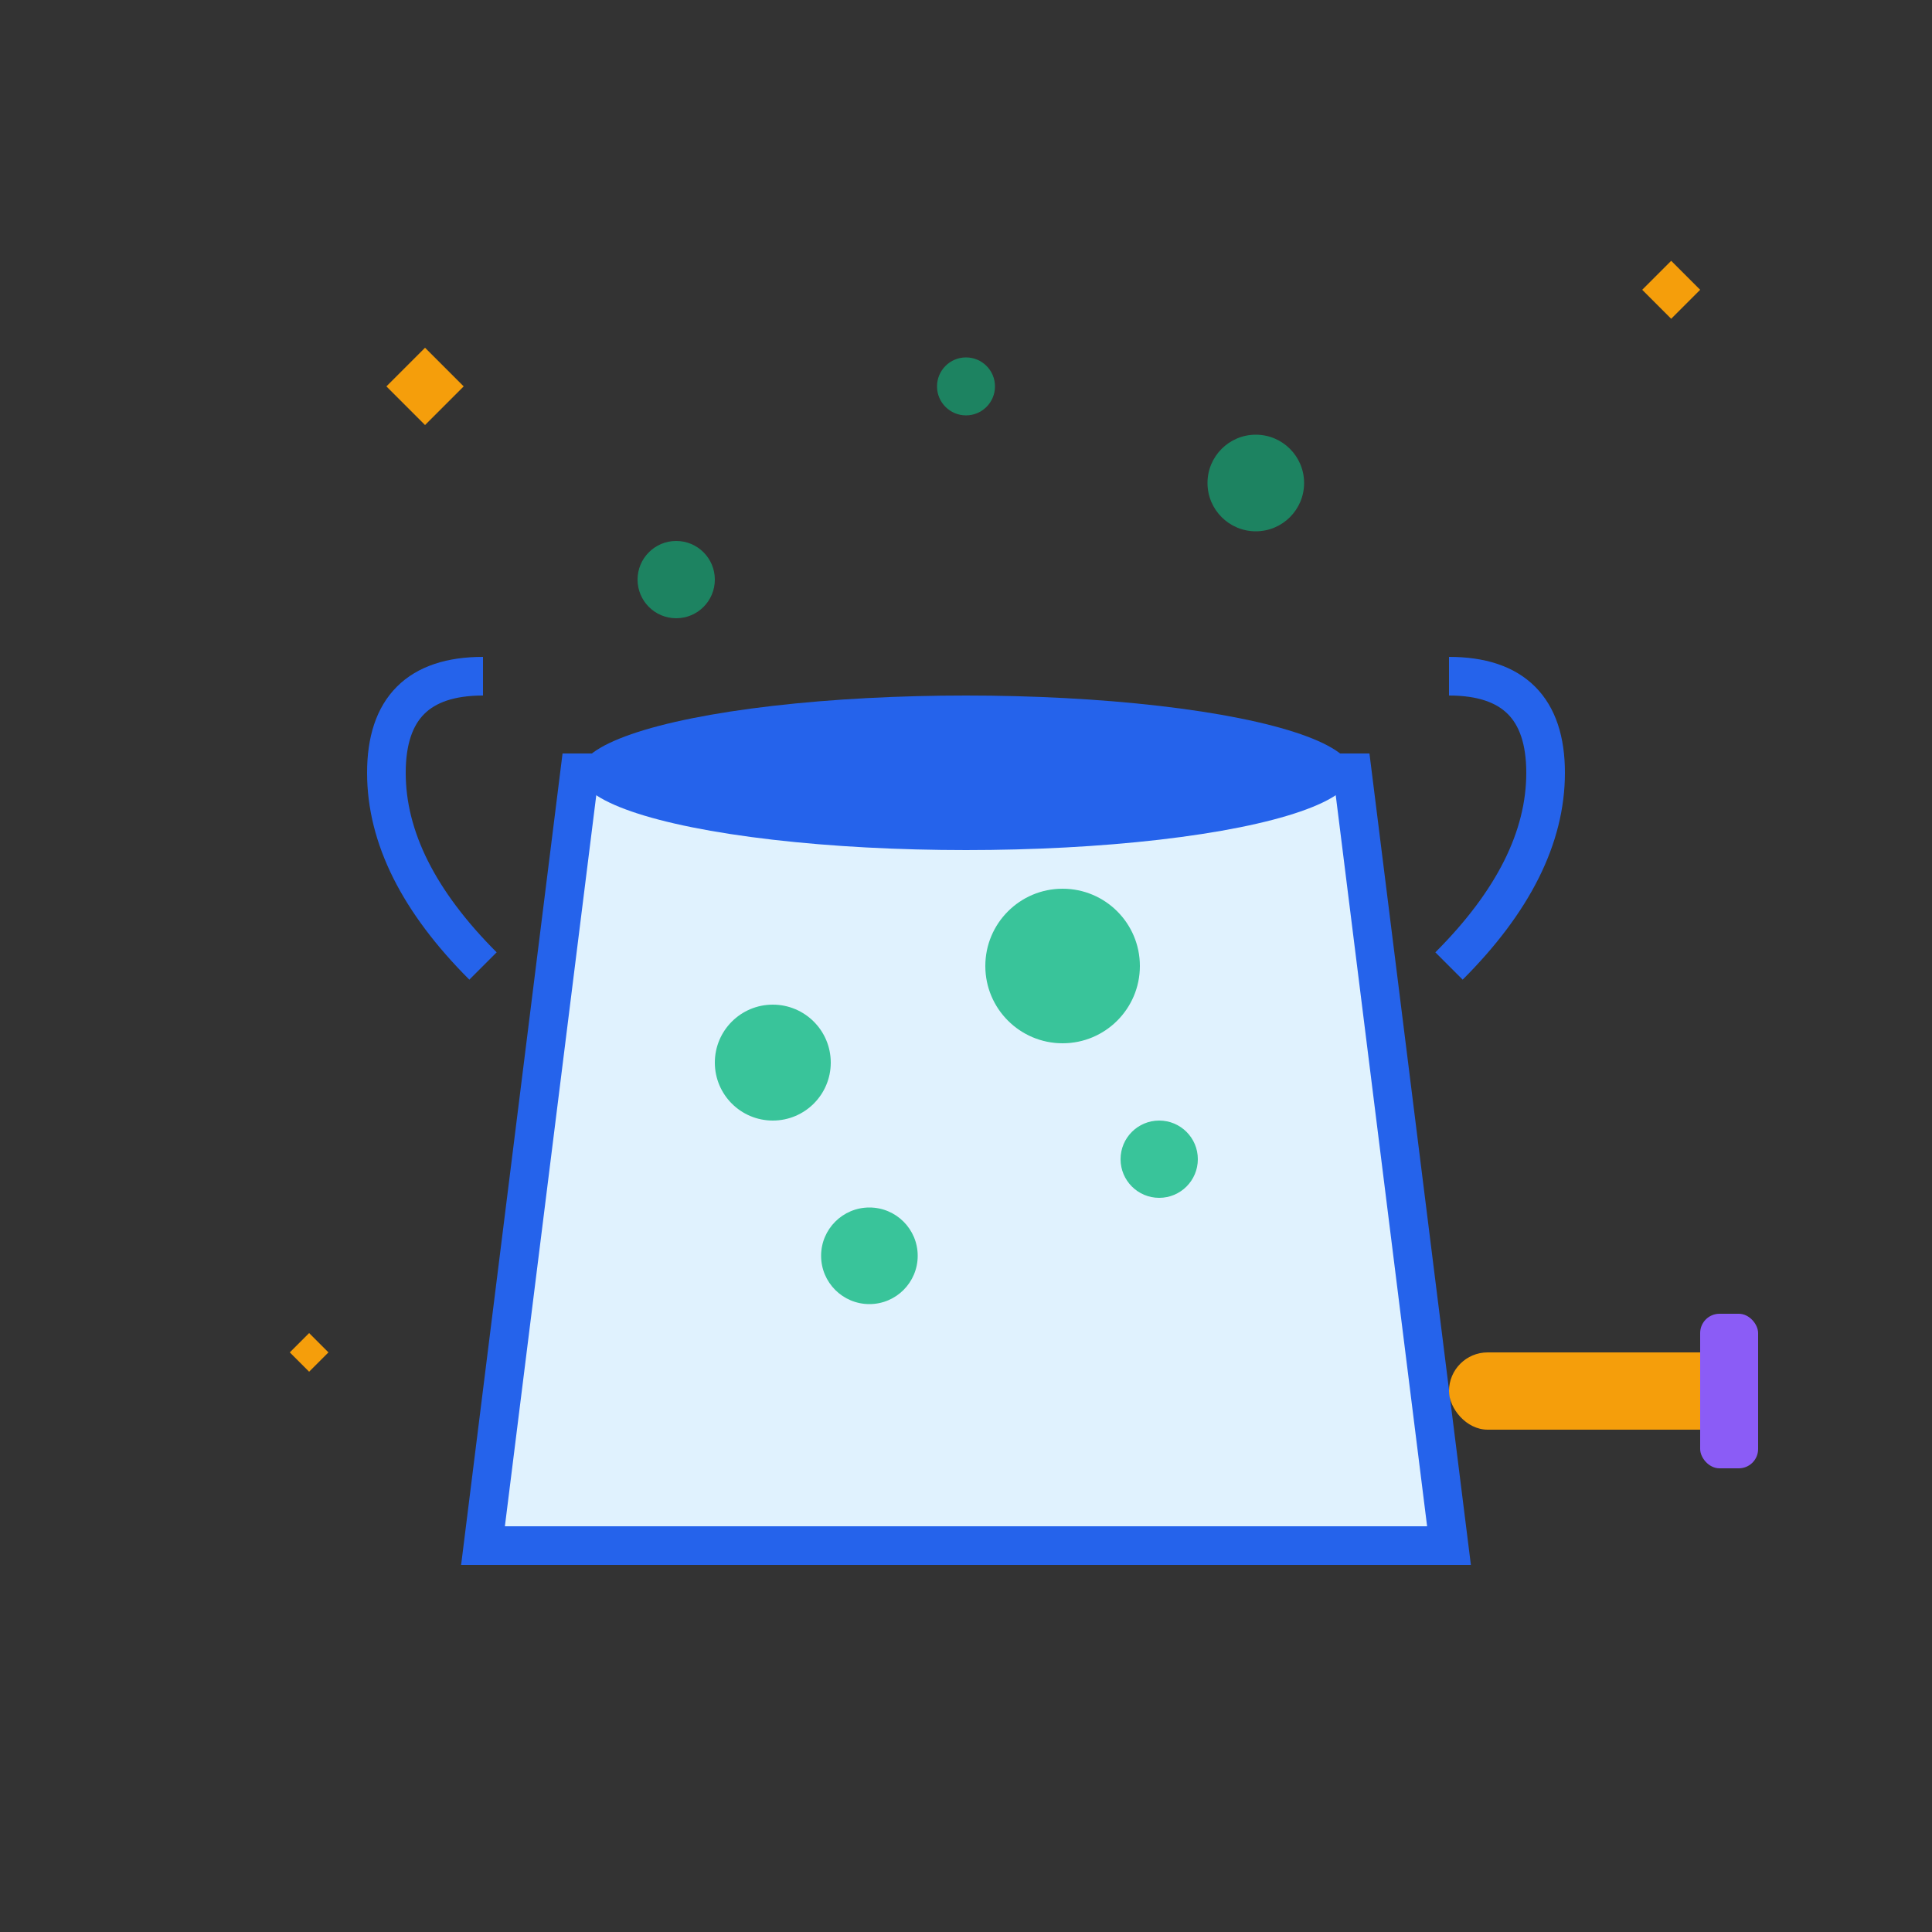 <svg width="100" height="100" viewBox="0 0 100 100" fill="none" xmlns="http://www.w3.org/2000/svg">
  <rect x="0" y="0" width="100" height="100" fill="#333333" stroke="none"/>
  <!-- Bucket -->
  <path d="M30 40L25 80H75L70 40H30Z" fill="#e0f2fe" stroke="#2563eb" stroke-width="2"/>
  <ellipse cx="50" cy="40" rx="20" ry="4" fill="#2563eb"/>
  
  <!-- Bucket handle -->
  <path d="M25 50Q20 45 20 40Q20 35 25 35" stroke="#2563eb" stroke-width="2" fill="none"/>
  <path d="M75 50Q80 45 80 40Q80 35 75 35" stroke="#2563eb" stroke-width="2" fill="none"/>
  
  <!-- Bubbles -->
  <circle cx="40" cy="55" r="3" fill="#10b981" opacity="0.8"/>
  <circle cx="55" cy="50" r="4" fill="#10b981" opacity="0.8"/>
  <circle cx="45" cy="65" r="2.5" fill="#10b981" opacity="0.8"/>
  <circle cx="60" cy="60" r="2" fill="#10b981" opacity="0.8"/>
  
  <!-- Floating bubbles -->
  <circle cx="35" cy="30" r="2" fill="#10b981" opacity="0.6"/>
  <circle cx="65" cy="25" r="2.5" fill="#10b981" opacity="0.6"/>
  <circle cx="50" cy="20" r="1.5" fill="#10b981" opacity="0.6"/>
  
  <!-- Cleaning brush -->
  <rect x="75" y="70" width="15" height="4" rx="2" fill="#f59e0b"/>
  <rect x="88" y="68" width="3" height="8" rx="1" fill="#8b5cf6"/>
  
  <!-- Sparkles -->
  <path d="M20 20l2 2 2-2-2-2-2 2z" fill="#f59e0b"/>
  <path d="M85 15l1.5 1.5 1.5-1.5-1.5-1.5-1.5 1.5z" fill="#f59e0b"/>
  <path d="M15 70l1 1 1-1-1-1-1 1z" fill="#f59e0b"/>
</svg>
